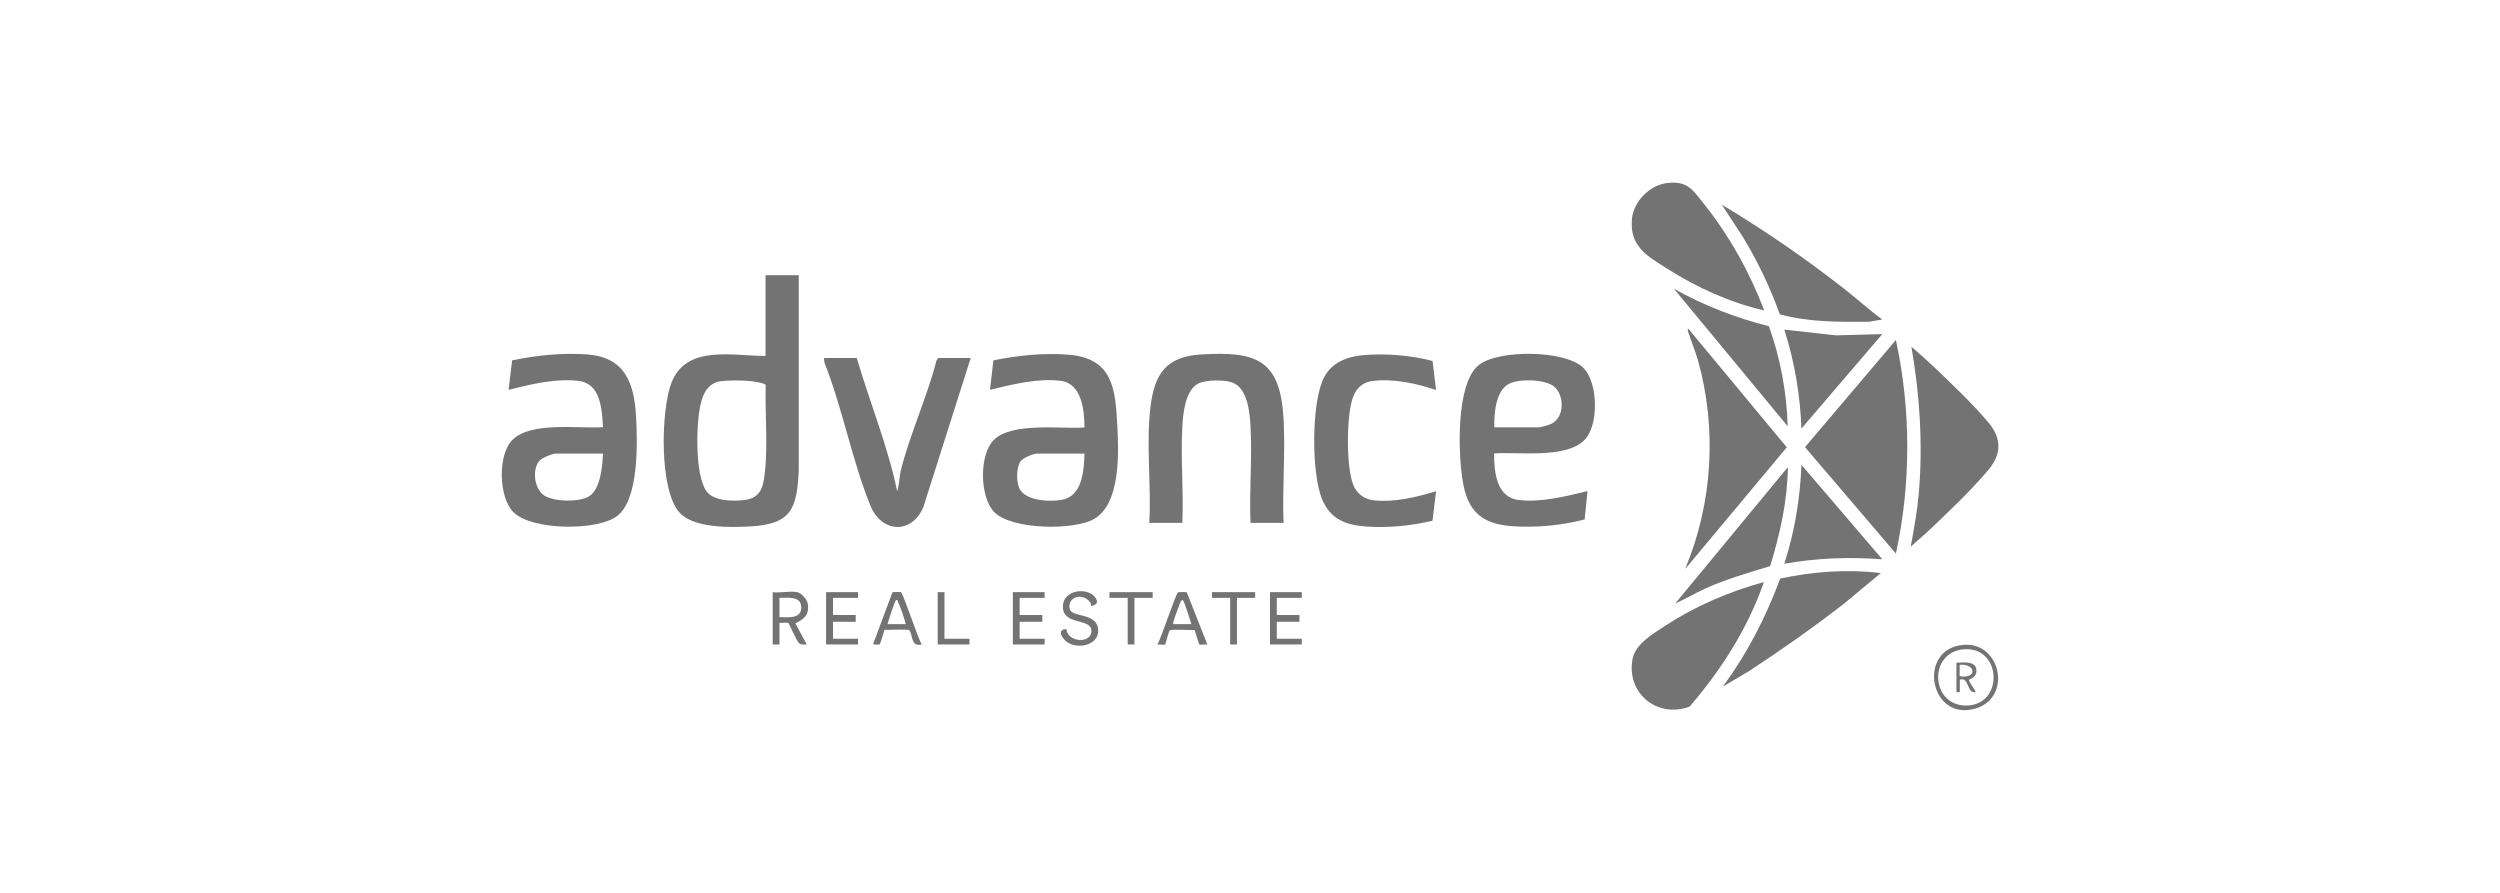 <?xml version="1.0" encoding="UTF-8"?>
<svg id="Capa_24" data-name="Capa 24" xmlns="http://www.w3.org/2000/svg" viewBox="0 0 140 50">
  <defs>
    <style>
      .cls-1 {
        fill: #737373;
      }
    </style>
  </defs>
  <path class="cls-1" d="M44.73,15.41v10.92c-.1,2.15-.4,3.02-2.71,3.15-1.11.06-3.15.11-3.96-.77-1.16-1.25-1.05-5.75-.46-7.27.83-2.16,3.44-1.5,5.27-1.51v-4.52h1.85ZM40.39,21.34c-.7.1-1,.63-1.15,1.27-.26,1.08-.34,4.03.34,4.92.43.56,1.54.55,2.18.46.45-.06.77-.3.92-.73.14-.41.19-1.12.21-1.57.07-1.36-.05-2.77-.01-4.13-.04-.12-.81-.22-.98-.23-.41-.03-1.12-.04-1.51.02Z"/>
  <path class="cls-1" d="M60.73,23.93c0-.93-.15-2.45-1.31-2.6-1.28-.17-2.75.2-3.98.5l.19-1.65c1.34-.27,2.8-.43,4.17-.32,2.52.19,2.66,1.89,2.77,3.98.08,1.48.19,4.34-1.28,5.21-1.13.67-4.64.62-5.61-.37-.82-.84-.86-3.21-.03-4.04,1.01-1.01,3.74-.61,5.07-.7ZM60.73,25.4h-2.64c-.23,0-.81.24-.95.45-.24.34-.23,1.2-.03,1.55.39.66,1.68.71,2.35.59,1.16-.21,1.24-1.63,1.27-2.58Z"/>
  <path class="cls-1" d="M83.67,25.4c0,1.02.12,2.45,1.38,2.6s2.64-.21,3.85-.5l-.16,1.59c-1.26.33-2.72.47-4.02.38-1.74-.12-2.53-.82-2.81-2.54-.25-1.51-.39-5.41.88-6.47,1.07-.9,4.89-.87,5.89.15.82.84.88,3.27,0,4.08-1.07.99-3.64.61-5,.7ZM83.67,23.93h2.52c.12,0,.56-.14.69-.2.75-.36.73-1.62.14-2.09-.51-.41-1.95-.44-2.51-.15-.77.4-.84,1.68-.83,2.44Z"/>
  <path class="cls-1" d="M33.77,23.93c-.07-1-.11-2.45-1.38-2.6s-2.68.19-3.91.5l.2-1.65c1.34-.28,2.85-.44,4.23-.33,2.09.17,2.6,1.59,2.71,3.47.08,1.43.17,4.62-1.05,5.57-1.11.86-4.83.82-5.83-.22-.82-.84-.88-3.23-.03-4.05,1.06-1.03,3.7-.6,5.07-.7ZM33.77,25.4h-2.64c-.19,0-.75.23-.9.38-.45.48-.32,1.57.22,1.95s1.96.4,2.51.08c.68-.39.77-1.71.81-2.41Z"/>
  <path class="cls-1" d="M71.88,29.28h-1.85c-.08-1.77.1-3.62,0-5.38-.04-.79-.16-2.16-1.02-2.48-.44-.16-1.49-.16-1.91.06-.73.38-.85,1.68-.89,2.42-.1,1.76.08,3.61,0,5.38h-1.85c.12-2.11-.19-4.43.07-6.52.23-1.84.88-2.79,2.83-2.91,3.12-.19,4.43.3,4.62,3.6.11,1.9-.08,3.91,0,5.82Z"/>
  <path class="cls-1" d="M106.17,31l-5.09-5.96,5.09-6c.85,3.93.85,8.04,0,11.97Z"/>
  <path class="cls-1" d="M47.98,20.05c.73,2.49,1.73,4.91,2.26,7.45.06,0,.16-.96.19-1.09.5-2.05,1.48-4.14,2.01-6.21l.1-.15h1.82l-2.65,8.34c-.64,1.54-2.34,1.47-2.97-.08-1.02-2.51-1.56-5.45-2.57-8l-.03-.26h1.85Z"/>
  <path class="cls-1" d="M80.22,20.19l.2,1.65c-1.1-.37-2.42-.66-3.6-.5-.5.07-.83.38-1.02.82-.42.96-.44,4.19.04,5.12.22.44.63.69,1.11.74,1.18.12,2.36-.18,3.47-.51l-.2,1.65c-1.17.28-2.46.41-3.66.33s-2.06-.41-2.53-1.55c-.59-1.43-.61-5.46.13-6.83.43-.81,1.28-1.14,2.15-1.22,1.26-.11,2.68,0,3.9.32Z"/>
  <path class="cls-1" d="M107,30.62c.18-.98.36-1.97.45-2.96.24-2.76.06-5.52-.41-8.24.41.35.82.71,1.21,1.08,1,.95,2.25,2.14,3.12,3.18.72.87.72,1.74,0,2.61-.95,1.14-2.35,2.47-3.44,3.5-.3.28-.63.54-.93.83Z"/>
  <path class="cls-1" d="M98.78,32.59c-.89,2.58-2.39,4.92-4.16,6.98-1.8.67-3.55-.73-3.2-2.66.15-.83,1.12-1.4,1.79-1.84,1.7-1.12,3.61-1.94,5.58-2.48Z"/>
  <path class="cls-1" d="M98.78,17.38c-1.89-.43-3.78-1.29-5.41-2.33-1.14-.72-2.13-1.26-1.98-2.8.09-.95.96-1.85,1.9-1.99,1.24-.18,1.53.41,2.21,1.26,1.39,1.76,2.49,3.75,3.29,5.85Z"/>
  <path class="cls-1" d="M94.38,31.83c1.53-3.66,1.78-7.85.7-11.67-.15-.52-.36-1.01-.52-1.51-.02-.06-.09-.2-.01-.24l5.51,6.64-5.67,6.79Z"/>
  <path class="cls-1" d="M105.4,17.89l-.73.13c-1.68.01-3.37.03-5-.42-.55-1.52-1.24-2.97-2.08-4.35l-1.17-1.79c2.38,1.43,4.67,3,6.85,4.71.72.56,1.4,1.19,2.14,1.72Z"/>
  <path class="cls-1" d="M105.34,32.08l-2.07,1.72c-1.71,1.33-3.48,2.57-5.29,3.76l-1.5.89c1.36-1.85,2.42-3.9,3.21-6.05,1.85-.4,3.77-.53,5.65-.31Z"/>
  <path class="cls-1" d="M100.11,23.87l-6.37-7.7c1.67.94,3.46,1.63,5.32,2.1.64,1.78,1,3.71,1.05,5.6Z"/>
  <path class="cls-1" d="M93.81,33.8l6.31-7.64c-.02,1.88-.44,3.75-.99,5.54-1.23.38-2.47.73-3.64,1.26-.57.26-1.11.58-1.68.84Z"/>
  <path class="cls-1" d="M105.4,18.72l-4.52,5.28c-.07-1.87-.38-3.75-.96-5.54l2.9.32,2.58-.07Z"/>
  <path class="cls-1" d="M105.4,31.32c-1.83-.14-3.67-.07-5.48.25.58-1.78.89-3.66.96-5.54l4.52,5.28Z"/>
  <path class="cls-1" d="M44.64,33.16c.25.05.56.41.6.67.09.59-.21.84-.7,1.08l.64,1.18c-.17,0-.32.04-.45-.09-.14-.14-.53-1.07-.58-1.11-.09-.05-.37.01-.5-.01v1.21h-.38v-2.93c.4.06,1-.08,1.37,0ZM43.65,34.56c.46,0,1.22.12,1.22-.54s-.75-.54-1.22-.54v1.08Z"/>
  <path class="cls-1" d="M66.46,33.17l1.15,2.92c-.11-.02-.36.04-.44,0-.04-.02-.23-.7-.27-.81-.21.02-1.34-.06-1.4.03-.08.12-.22.76-.25.78-.05.04-.34-.01-.44,0,.22-.33,1.02-2.83,1.16-2.92.04-.02.47-.02.49,0ZM65.7,34.95h1.02c-.06-.16-.41-1.32-.48-1.34-.12-.04-.18.24-.21.3-.05.13-.38.99-.33,1.03Z"/>
  <path class="cls-1" d="M109.98,36.11c2.08-.15,2.71,2.97.64,3.57-2.58.75-3.29-3.38-.64-3.57ZM109.98,36.36c-2.02.16-1.86,3.15.11,3.15,2.16,0,2.01-3.32-.11-3.15Z"/>
  <path class="cls-1" d="M50.46,33.17c.13.08.94,2.59,1.16,2.92-.61.15-.49-.49-.69-.79-.06-.09-1.19-.01-1.4-.03-.04.12-.23.79-.27.81-.07.04-.27,0-.37,0l1.09-2.92s.45-.02.49,0ZM49.7,34.95h1.02c-.1-.39-.25-.85-.42-1.21-.03-.07,0-.16-.12-.13-.07.02-.43,1.16-.48,1.34Z"/>
  <path class="cls-1" d="M61.11,33.93s-.02-.15-.07-.21c-.39-.53-1.27-.33-1.14.37.1.52,1.57.18,1.6,1.21.02.85-1.18,1.09-1.78.63-.27-.21-.54-.69,0-.7.07.77,1.44.83,1.4.07-.04-.67-1.49-.3-1.59-1.21-.13-1.19,1.69-1.26,1.9-.43.05.19-.29.29-.31.27Z"/>
  <polygon class="cls-1" points="48.05 33.16 48.05 33.48 46.65 33.48 46.65 34.44 47.92 34.44 47.92 34.82 46.65 34.82 46.65 35.77 48.05 35.77 48.05 36.09 46.26 36.09 46.26 33.16 48.05 33.16"/>
  <polygon class="cls-1" points="58.5 33.16 58.5 33.48 57.1 33.48 57.1 34.44 58.37 34.44 58.37 34.82 57.1 34.82 57.1 35.77 58.5 35.77 58.5 36.09 56.72 36.09 56.72 33.16 58.5 33.16"/>
  <polygon class="cls-1" points="72.9 33.16 72.9 33.48 71.5 33.48 71.5 34.44 72.77 34.44 72.77 34.82 71.5 34.82 71.5 35.77 72.9 35.77 72.9 36.09 71.12 36.09 71.12 33.16 72.9 33.16"/>
  <polygon class="cls-1" points="64.55 33.16 64.55 33.48 63.53 33.48 63.53 36.09 63.15 36.09 63.15 33.48 62.13 33.48 62.13 33.16 64.55 33.16"/>
  <polygon class="cls-1" points="70.29 33.16 70.29 33.48 69.27 33.48 69.27 36.09 68.89 36.09 68.89 33.48 67.87 33.48 67.87 33.16 70.29 33.16"/>
  <polygon class="cls-1" points="52.89 33.16 52.89 35.77 54.29 35.77 54.29 36.09 52.51 36.09 52.51 33.16 52.89 33.16"/>
  <path class="cls-1" d="M109.55,37.11c.37,0,1.1-.13,1.13.42.02.44-.42.49-.42.56,0,.08.41.65.38.67-.53.09-.34-.87-.89-.7v.7s-.19,0-.19,0v-1.65ZM109.74,37.87c1,.16.92-.72,0-.64v.64Z"/>
</svg>